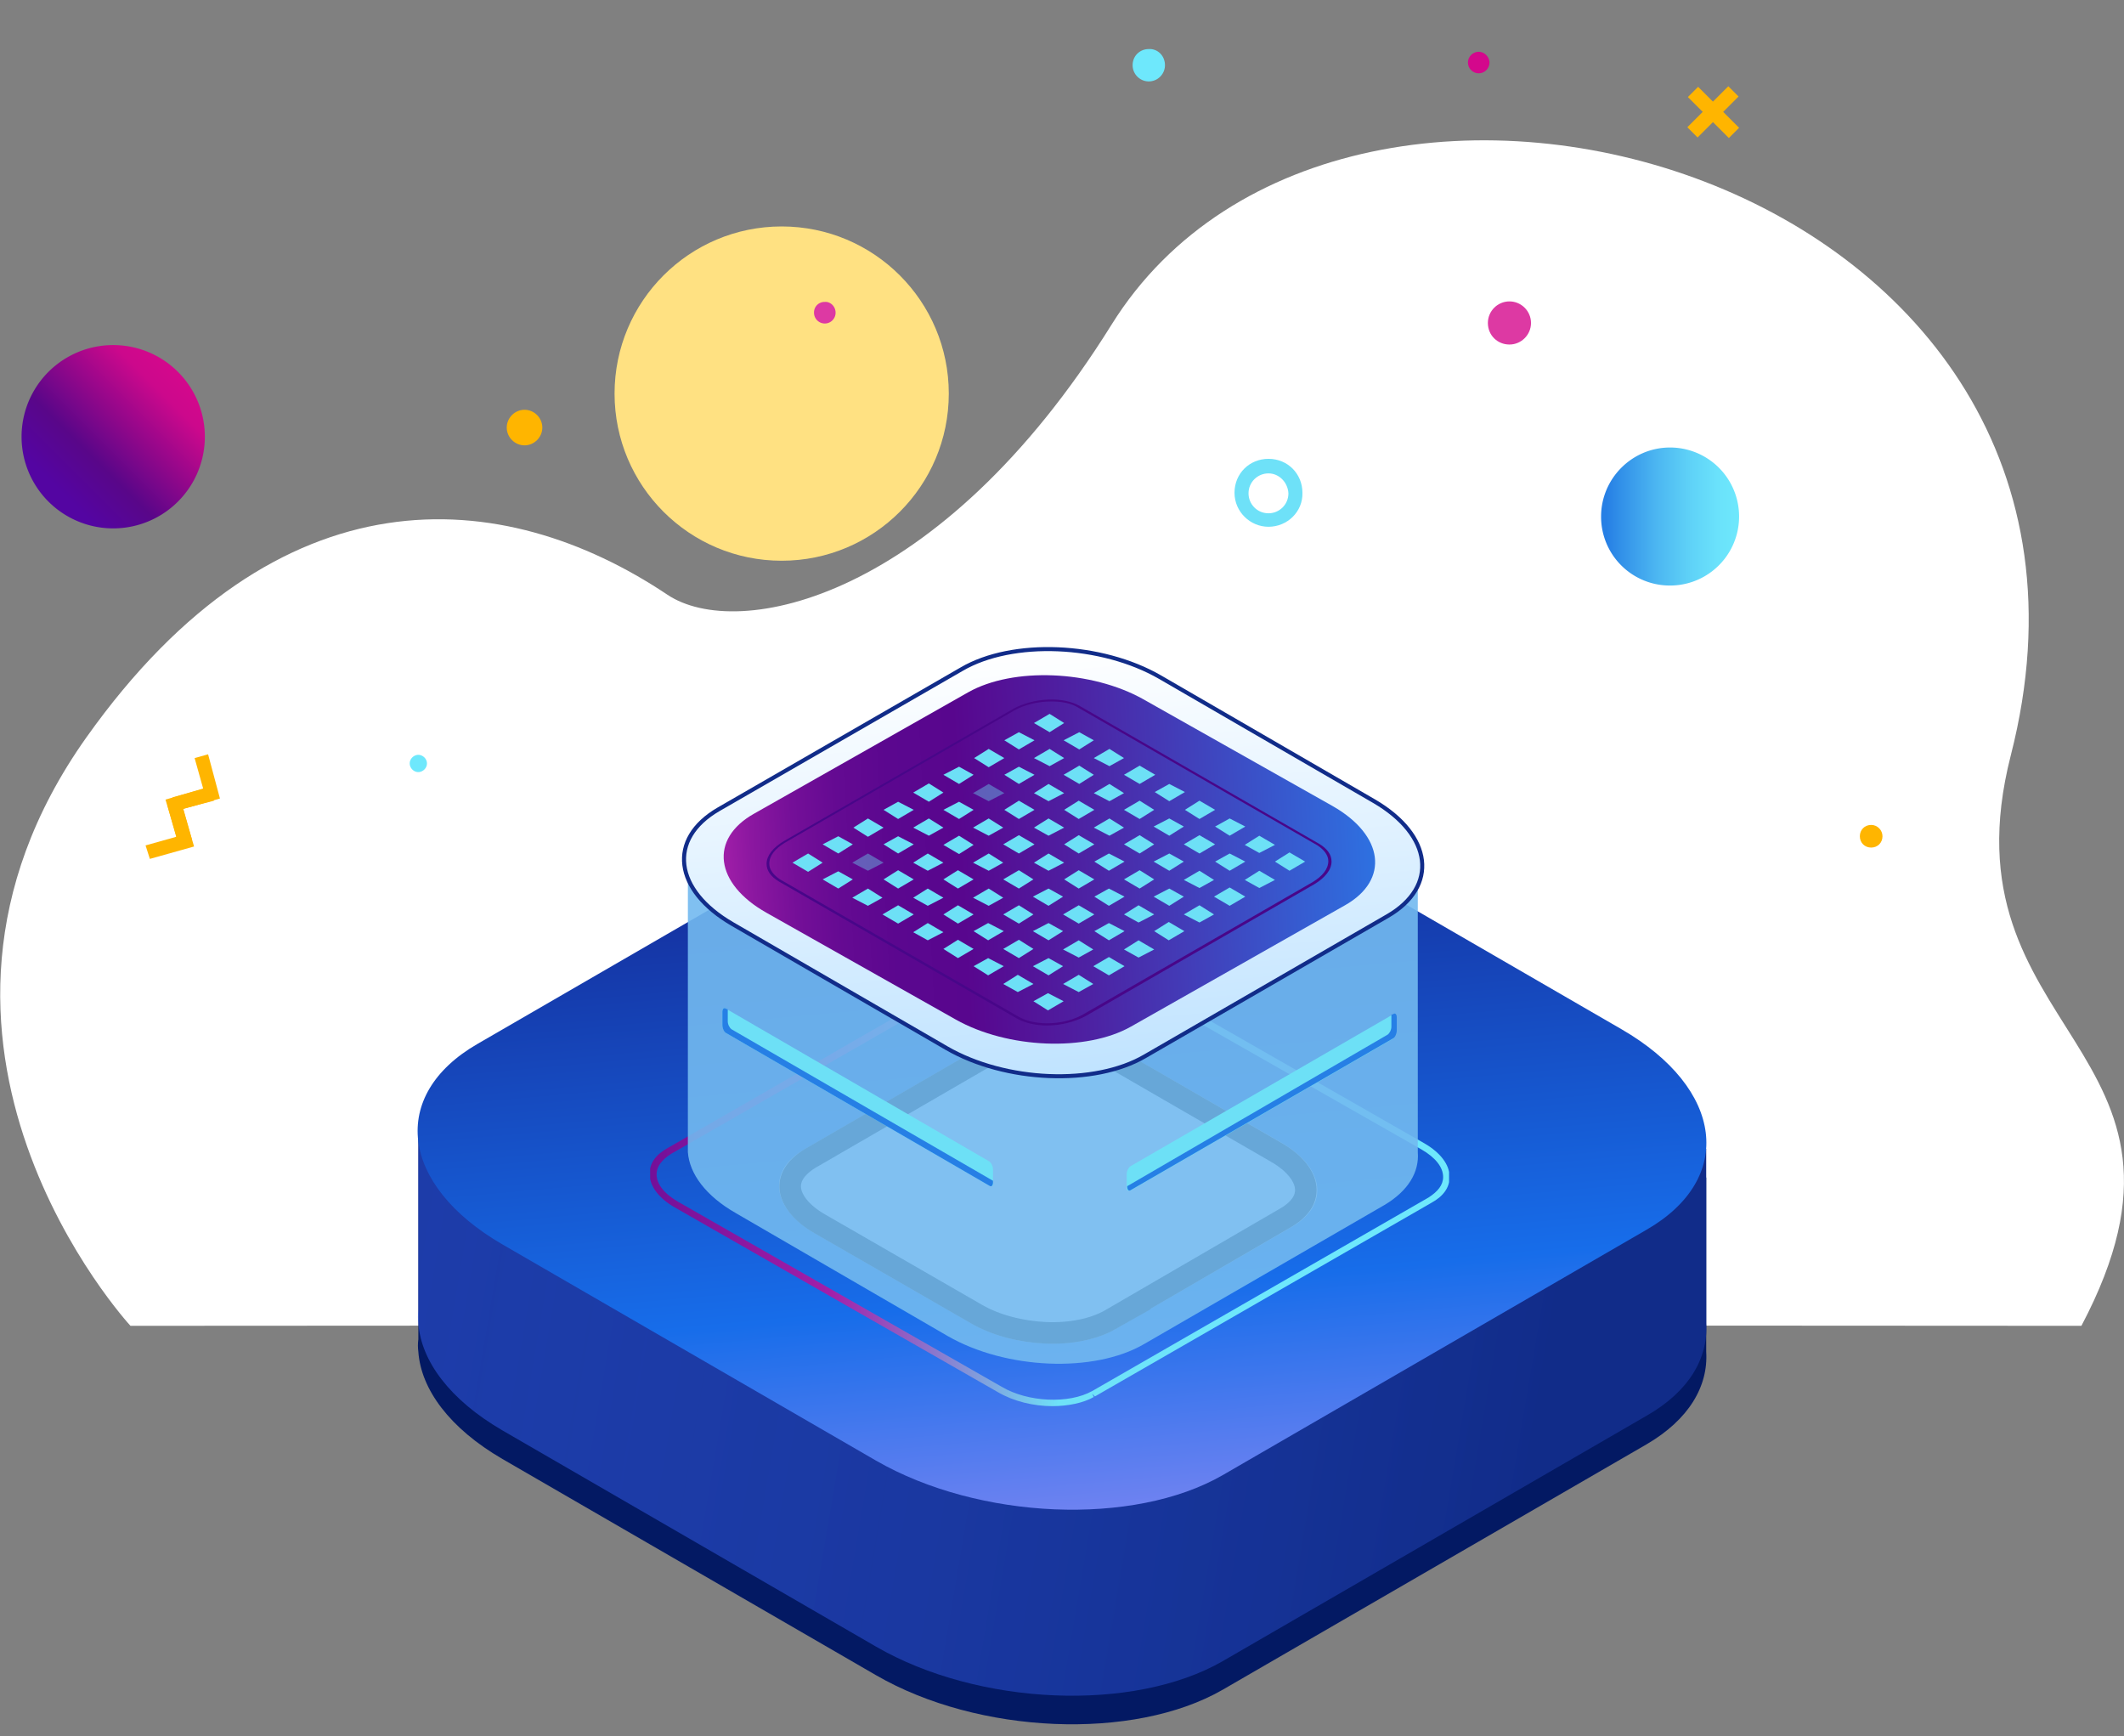 <svg xmlns="http://www.w3.org/2000/svg" xmlns:xlink="http://www.w3.org/1999/xlink" viewBox="0 0 394 322" xmlns:v="https://vecta.io/nano"><rect x="0" y="0" width="394" height="322" fill="#808080" stroke="none"/><style><![CDATA[.a{enable-background:new}.b{opacity:.4}.c{opacity:.1}.d{fill:#ffb500}.e{fill:#6de0f6}]]></style><path d="M24.2 245.9s-48.4-52.4-8.2-109.1c35.7-50.3 77.3-46.9 107.8-26.5 13 8.7 50.5 1.1 82.4-50.1C249.7-9.6 400.5 32.7 373 140.1c-13.3 52 40.5 53.9 13.1 105.8l-181-.1-180.9.1z" fill="#fff"/><circle cx="145" cy="73" r="31" fill="#ffe182"/><linearGradient id="A" gradientUnits="userSpaceOnUse" x1="322.684" y1="95.82" x2="297.008" y2="95.82"><stop offset="0" stop-color="#6ee8fc"/><stop offset=".157" stop-color="#6ae2fb"/><stop offset=".368" stop-color="#5ed1f7"/><stop offset=".609" stop-color="#4bb5f1"/><stop offset=".872" stop-color="#308ee8"/><stop offset=".962" stop-color="#267fe5"/></linearGradient><path d="M309.8 108.6a12.76 12.76 0 1 0 0-25.6c-7.1 0-12.8 5.8-12.8 12.8a12.76 12.76 0 0 0 12.8 12.8z" fill="url(#A)"/><path d="M97.3,82.6c1.8,0,3.3-1.5,3.3-3.3c0-1.8-1.5-3.3-3.3-3.3c-1.8,0-3.3,1.5-3.3,3.3C94,81.1,95.5,82.6,97.3,82.6z" class="d"/><path d="M280 63.9c2.2 0 4-1.8 4-4s-1.8-4-4-4-4 1.8-4 4c0 2.3 1.8 4 4 4z" opacity=".8" fill="#d4088c" class="a"/><path d="M155 58a1.94 1.94 0 1 1-4 0 1.94 1.94 0 0 1 2-2c1-.1 2 .8 2 2z" fill="#dd39a3"/><path d="M349.2 155.1c0 1.2-.9 2.1-2.1 2.1s-2.1-.9-2.1-2.1.9-2.1 2.1-2.1 2.1 1 2.1 2.1z" class="d"/><path d="M216.1 12.1a3.01 3.01 0 0 1-3 3 3.01 3.01 0 0 1-3-3c0-1.7 1.3-3 3-3 1.6-.1 3 1.2 3 3zM79.2 141.6c0 .9-.8 1.6-1.6 1.6-.9 0-1.6-.8-1.6-1.6 0-.9.8-1.6 1.6-1.6s1.6.7 1.6 1.6z" fill="#6ee8fc"/><path d="M276.3 11.6c0 1.1-.9 2-2 2s-2-.9-2-2 .9-2 2-2 2 1 2 2z" fill="#d4088c"/><g class="d"><path d="M32.7 150.4l-.7-2.5 5.7-1.6-1.6-5.7 2.5-.7 2.2 8.2-8.1 2.3z"/><path d="M27.8 159.3l-.8-2.5 5.7-1.6-1.6-5.7 2.5-.7L36 157l-8.2 2.3z"/><path d="M33.1 156.5l-2.4-8.2 8.2-2.4.8 2.6L34 150l1.6 5.7-2.5.8z"/></g><path d="M235.3 97.7c-3.4 0-6.3-2.8-6.3-6.3 0-3.6 2.8-6.3 6.3-6.3 3.6 0 6.3 2.8 6.3 6.3.1 3.5-2.8 6.3-6.3 6.3zm0-9.9c-2 0-3.7 1.6-3.7 3.7 0 2 1.6 3.7 3.7 3.7 2 0 3.7-1.6 3.7-3.7-.1-2-1.7-3.7-3.7-3.7z" fill="#6ee1f8"/><g class="d"><path d="M315 16.1l-1.9 1.9 7.6 7.6 1.9-1.9-7.6-7.6z"/><path d="M320.6 16l-7.6 7.6 1.9 1.9 7.6-7.6-1.9-1.9z"/></g><linearGradient id="B" gradientUnits="userSpaceOnUse" x1="33.046" y1="68.985" x2="9.005" y2="93.026"><stop offset="0" stop-color="#d4088c"/><stop offset=".144" stop-color="#cc088c"/><stop offset=".462" stop-color="#85078a"/><stop offset=".659" stop-color="#590689"/><stop offset=".914" stop-color="#5405a2"/></linearGradient><path d="M21 98a16.99 16.99 0 1 0 0-34 16.99 16.99 0 1 0 0 34z" fill="url(#B)"/><path d="M316.5 250.7v-32.3l-238.9-8.1v38.1c-.1.8-.1 1.5 0 2.3.5 7 5.8 14.2 15.6 19.9l69.3 40.1c19 11 47.8 12.2 64.3 2.7l78.6-45.5c7.9-4.6 11.5-10.8 11.1-17.2z" fill="#031963"/><linearGradient id="C" gradientUnits="userSpaceOnUse" x1="286.8" y1="269.365" x2="57.083" y2="230.445"><stop offset="0" stop-color="#112c89"/><stop offset="1" stop-color="#2e54d9" stop-opacity=".6"/></linearGradient><path d="M316.5 245.4v-32.3l-238.9-4.2v34.2c-.1.8-.1 1.5 0 2.3.5 7 5.8 14.2 15.6 19.9l69.3 40.1c19 11 47.8 12.2 64.3 2.7l78.6-45.5c7.9-4.5 11.5-10.7 11.1-17.2z" fill="url(#C)"/><linearGradient id="D" gradientUnits="userSpaceOnUse" x1="210.283" y1="358.607" x2="189.795" y2="130.471"><stop offset=".239" stop-color="#a38ff5"/><stop offset=".519" stop-color="#176dea"/><stop offset=".842" stop-color="#1535a5"/></linearGradient><path d="M305.4 228.1l-78.6 45.5c-16.5 9.5-45.2 8.3-64.3-2.7l-69.3-40.1c-19-11-21.1-27.7-4.6-37.2l78.6-45.5c16.5-9.5 45.2-8.3 64.3 2.7l69.3 40.1c19 11 21.1 27.7 4.6 37.2z" fill="url(#D)"/><defs><path id="E" d="M120.6 175.3h148.2v85.5H120.6z"/><path id="F" d="M194.7 135.8l-2.9-1.7 2.9-1.7 2.7 1.7-2.7 1.7z"/><path id="G" d="M200.2 139l-2.9-1.7 2.9-1.5 2.7 1.5-2.7 1.7z"/><path id="H" d="M205.8 142.1l-2.9-1.5 2.9-1.7 2.7 1.7-2.7 1.5z"/><path id="I" d="M211.4 145.4l-2.9-1.7 2.9-1.7 2.9 1.7-2.9 1.7z"/><path id="J" d="M216.9 148.6l-2.7-1.7 2.7-1.5 2.9 1.5-2.9 1.7z"/><path id="K" d="M222.5 151.9l-2.7-1.7 2.7-1.7 2.9 1.7-2.9 1.7z"/><path id="L" d="M233.6 158.2l-2.7-1.5 2.7-1.7 2.9 1.7-2.9 1.5z"/></defs><clipPath id="M"><use xlink:href="#E"/></clipPath><g clip-path="url(#M)"><linearGradient id="N" gradientUnits="userSpaceOnUse" x1="268.908" y1="217.995" x2="120.575" y2="217.995"><stop offset="0" stop-color="#6ee8fc"/><stop offset=".22" stop-color="#6ee8fc"/><stop offset=".489" stop-color="#6ee1f8"/><stop offset=".774" stop-color="#a31fa9"/><stop offset="1" stop-color="#740f98"/></linearGradient><path d="M195.2 260.8c-3.5 0-7.2-.9-10.1-2.6l-60-34.3c-2.9-1.7-4.6-3.9-4.6-6.2 0-2 1.2-3.6 3.4-4.8l62.4-35.9c4.6-2.6 12.6-2.3 18 .8l60 34.3c2.9 1.7 4.6 3.9 4.6 6.2 0 2-1.2 3.6-3.4 4.8L203.1 259l-.5-.5.3.6c-1.9 1.1-4.8 1.7-7.7 1.7zm-1.1-84.3c-2.7 0-5.3.6-7.2 1.7L124.5 214c-1.7 1.1-2.7 2.3-2.7 3.8 0 1.8 1.4 3.6 4 5.1l60 34.3c4.9 2.9 12.5 3.2 16.8.8l62.4-35.9c1.7-1.1 2.7-2.3 2.7-3.8 0-1.8-1.4-3.6-4-5.1l-60.2-34.3c-2.5-1.6-6-2.4-9.4-2.4z" fill="url(#N)"/></g><path d="M239.7 227.5l-32.8 19c-6.9 4-18.9 3.5-26.8-1.1l-29-16.7c-8-4.6-8.8-11.6-1.9-15.5l32.8-19c6.9-4 18.9-3.5 26.8 1.1l29 16.7c7.9 4.6 8.8 11.5 1.9 15.5z" fill="#fff"/><path d="M205.9 244.8h0c-3 1.7-7.3 2.6-11.9 2.4s-9.3-1.4-12.9-3.5l-29-16.7h0c-3.7-2.1-5.3-4.6-5.5-6.5-.2-1.8.7-3.8 3.6-5.6l32.8-19h0c3-1.7 7.3-2.6 11.9-2.4s9.3 1.4 12.9 3.5l28.9 16.7c3.7 2.1 5.3 4.6 5.5 6.5.2 1.8-.6 3.8-3.6 5.6h0l-32.7 19z" fill="none" stroke="#000" stroke-width="4"/><path d="M263 213.7v-54.4L127.6 158v54.4 1.3c.3 4 3.3 8.1 8.9 11.3l39.3 22.8c10.8 6.2 27.1 6.9 36.4 1.5l44.6-25.8c4.4-2.6 6.5-6.1 6.2-9.8z" opacity=".9" fill="#73b9f0" class="a"/><linearGradient id="O" gradientUnits="userSpaceOnUse" x1="191.112" y1="114.483" x2="199.494" y2="205.851"><stop offset=".066" stop-color="#fff"/><stop offset="1" stop-color="#bbe1ff"/></linearGradient><path d="M257.4 169.9l-45 26c-9.4 5.5-25.9 4.8-36.8-1.5l-39.7-23c-10.9-6.3-12.1-15.8-2.6-21.3l45.1-26c9.4-5.5 25.9-4.8 36.8 1.5l39.7 23c10.8 6.3 12 15.8 2.5 21.3z" fill="url(#O)" stroke="#112c89" stroke-width=".75"/><path d="M209.7 220.8l48.6-28.1c.4-.3.7-.9.7-1.5v-2.4c0-.6-.3-.9-.7-.6l-48.6 28.1c-.4.3-.7.9-.7 1.5v2.4c-.1.6.2.7.7.6z" class="e"/><path d="M257.4 191.9c.4-.3.7-.9.7-1.5v-2.2l.3-.1c.4-.3.7 0 .7.6v2.4c0 .6-.3 1.3-.7 1.5l-48.6 28.1c-.4.3-.7 0-.7-.6v-.1l48.3-28.1z" fill="#267fe5"/><path d="M183.5 219.9l-48.8-28.3c-.4-.3-.7-.9-.7-1.5v-2.4c0-.6.3-.9.7-.6l48.8 28.3c.4.3.7.9.7 1.5v2.4c.2.6-.2.8-.7.6z" class="e"/><path d="M135.7 190.9c-.4-.3-.7-.9-.7-1.5v-2.2l-.3-.1c-.4-.3-.7 0-.7.6v2.4c0 .6.3 1.3.7 1.5l48.8 28.3c.4.3.7 0 .7-.6v-.3l-48.5-28.1z" fill="#267fe5"/><linearGradient id="P" gradientUnits="userSpaceOnUse" x1="133.575" y1="162.673" x2="257.77" y2="155.871"><stop offset="0" stop-color="#a31fa9"/><stop offset=".05" stop-color="#8b17a0"/><stop offset=".113" stop-color="#740f98"/><stop offset=".18" stop-color="#640a92"/><stop offset=".257" stop-color="#5b078f"/><stop offset=".36" stop-color="#58068e"/><stop offset=".542" stop-color="#4d22a3"/><stop offset=".931" stop-color="#3168da"/><stop offset="1" stop-color="#2c75e4"/></linearGradient><path d="M249.5 167.9l-39.7 22.5c-8.3 4.7-22.9 4.1-32.5-1.3l-35.1-19.8c-9.6-5.4-10.7-13.7-2.3-18.4l39.7-22.5c8.3-4.7 22.9-4.1 32.5 1.3l35.1 19.8c9.5 5.4 10.6 13.7 2.3 18.4z" fill="url(#P)"/><g class="e"><use xlink:href="#F"/><use xlink:href="#G" class="a c"/><use xlink:href="#H" class="a b"/><use xlink:href="#I"/><use xlink:href="#J" class="a b"/><use xlink:href="#K"/><use xlink:href="#J" x="11.2" y="6.4"/><use xlink:href="#L"/><use xlink:href="#K" x="16.7" y="9.6" class="a c"/><path d="M189,139l-2.7-1.7l2.7-1.5l2.9,1.5L189,139z"/><use xlink:href="#H" x="-11.1"/><use xlink:href="#F" x="5.5" y="9.6"/><use xlink:href="#H" y="6.5"/><use xlink:href="#F" x="16.7" y="16.1"/><use xlink:href="#G" x="16.7" y="16"/><use xlink:href="#I" x="11.1" y="12.9"/><use xlink:href="#J" x="11.2" y="12.9"/><use xlink:href="#L" y="6.5"/><use xlink:href="#K" x="-39.1" y="-9.6"/><use xlink:href="#J" x="-27.9" y="-3.2"/><use xlink:href="#L" x="-39.1" y="-9.6"/><use xlink:href="#K" x="-22.4" class="a c"/><use xlink:href="#H" y="12.9" class="a b"/><use xlink:href="#F" x="16.7" y="22.5" class="a b"/><use xlink:href="#G" x="16.7" y="22.5"/><use xlink:href="#H" x="16.7" y="22.6"/><use xlink:href="#I" x="16.7" y="22.6"/><use xlink:href="#G" x="-22.3" y="6.4" class="a b"/><path d="M183.4 148.6l-2.9-1.5 2.9-1.7 2.9 1.7-2.9 1.5z" class="a b"/><use xlink:href="#K" x="-33.5" class="a c"/><use xlink:href="#L" x="-39.1" y="-3.2"/><use xlink:href="#K" x="-22.4" y="6.4"/><use xlink:href="#J" x="-11.2" y="12.9"/><use xlink:href="#F" x="16.7" y="29" class="a b"/><use xlink:href="#G" x="16.7" y="29"/><use xlink:href="#H" x="16.7" y="29"/><use xlink:href="#F" x="-22.4" y="12.9"/><use xlink:href="#G" x="-22.3" y="12.9"/><use xlink:href="#H" x="-22.4" y="12.9"/><use xlink:href="#I" x="-22.4" y="12.9"/><use xlink:href="#L" x="-39.1" y="3.3"/><use xlink:href="#K" x="-22.4" y="12.9"/><use xlink:href="#J" x="-11.2" y="19.4"/><use xlink:href="#L" x="-22.4" y="12.9"/><use xlink:href="#K" x="-5.7" y="22.5"/><use xlink:href="#J" x="-50.3" y="3.3"/><use xlink:href="#H" x="-33.5" y="12.9"/><use xlink:href="#F" x="-16.8" y="22.6" class="a b"/><use xlink:href="#H" x="-22.4" y="19.4"/><use xlink:href="#F" x="-5.7" y="29" class="a c"/><use xlink:href="#G" x="-5.7" y="29"/><use xlink:href="#I" x="-11.3" y="25.9"/><use xlink:href="#J" x="-11.2" y="25.8"/><use xlink:href="#L" x="-22.4" y="19.4"/><use xlink:href="#K" x="-61.5" y="3.3"/><use xlink:href="#J" x="-50.3" y="9.7"/><use xlink:href="#L" x="-61.5" y="3.3" class="a b"/><use xlink:href="#K" x="-44.8" y="12.9"/><use xlink:href="#H" x="-22.4" y="25.9"/><use xlink:href="#F" x="-5.7" y="35.5" class="a c"/><use xlink:href="#G" x="-5.7" y="35.4" class="a b"/><use xlink:href="#H" x="-5.7" y="35.5"/><use xlink:href="#I" x="-5.7" y="35.5" class="a c"/><use xlink:href="#G" x="-44.7" y="19.3"/><path d="M161 161.5l-2.9-1.5 2.9-1.7 2.9 1.7-2.9 1.5z" class="a b"/><use xlink:href="#K" x="-55.9" y="12.9"/><use xlink:href="#L" x="-61.5" y="9.8"/><use xlink:href="#K" x="-44.8" y="19.4"/><use xlink:href="#J" x="-33.6" y="25.8"/><use xlink:href="#F" x="-5.7" y="41.9"/><use xlink:href="#G" x="-5.7" y="41.9" class="a b"/><use xlink:href="#H" x="-5.7" y="41.9"/><path d="M149.9 161.7L147 160l2.9-1.7 2.7 1.7-2.7 1.7z"/><use xlink:href="#G" x="-44.7" y="25.8" class="a c"/><path d="M161,168l-2.9-1.5l2.9-1.7l2.7,1.7L161,168z"/><use xlink:href="#I" x="-44.8" y="25.9"/><use xlink:href="#L" x="-61.5" y="16.2"/><path d="M177.7 177.7L175 176l2.7-1.7 2.9 1.7-2.9 1.7z"/><use xlink:href="#J" x="-33.6" y="32.3" class="a b"/><use xlink:href="#L" x="-44.8" y="25.8"/><use xlink:href="#J" x="-22.5" y="38.8"/></g><path d="M194.2 190.2c-2.1 0-4.1-.5-5.4-1.2l-44.3-25.5c-1.5-.9-2.3-2-2.3-3.3 0-1.5 1.2-3 3.2-4.2l42.5-24.5c3.8-2.1 9.3-2.4 12.5-.5l44.3 25.5c1.5.9 2.3 2 2.3 3.3 0 1.5-1.2 3-3.2 4.2l-42.5 24.5c-2.1 1.1-4.7 1.7-7.1 1.7zm.8-60.1c-2.4 0-5 .6-6.9 1.7l-42.5 24.5c-1.8 1.1-2.9 2.4-2.9 3.9 0 1.1.8 2.1 2 2.9l44.3 25.5c3.2 1.8 8.6 1.5 12-.5l42.5-24.5c1.8-1.1 2.9-2.4 2.9-3.9 0-1.1-.8-2.1-2-2.9l-44.3-25.5c-1.4-.9-3.2-1.2-5.1-1.2z" fill="#480689"/></svg>